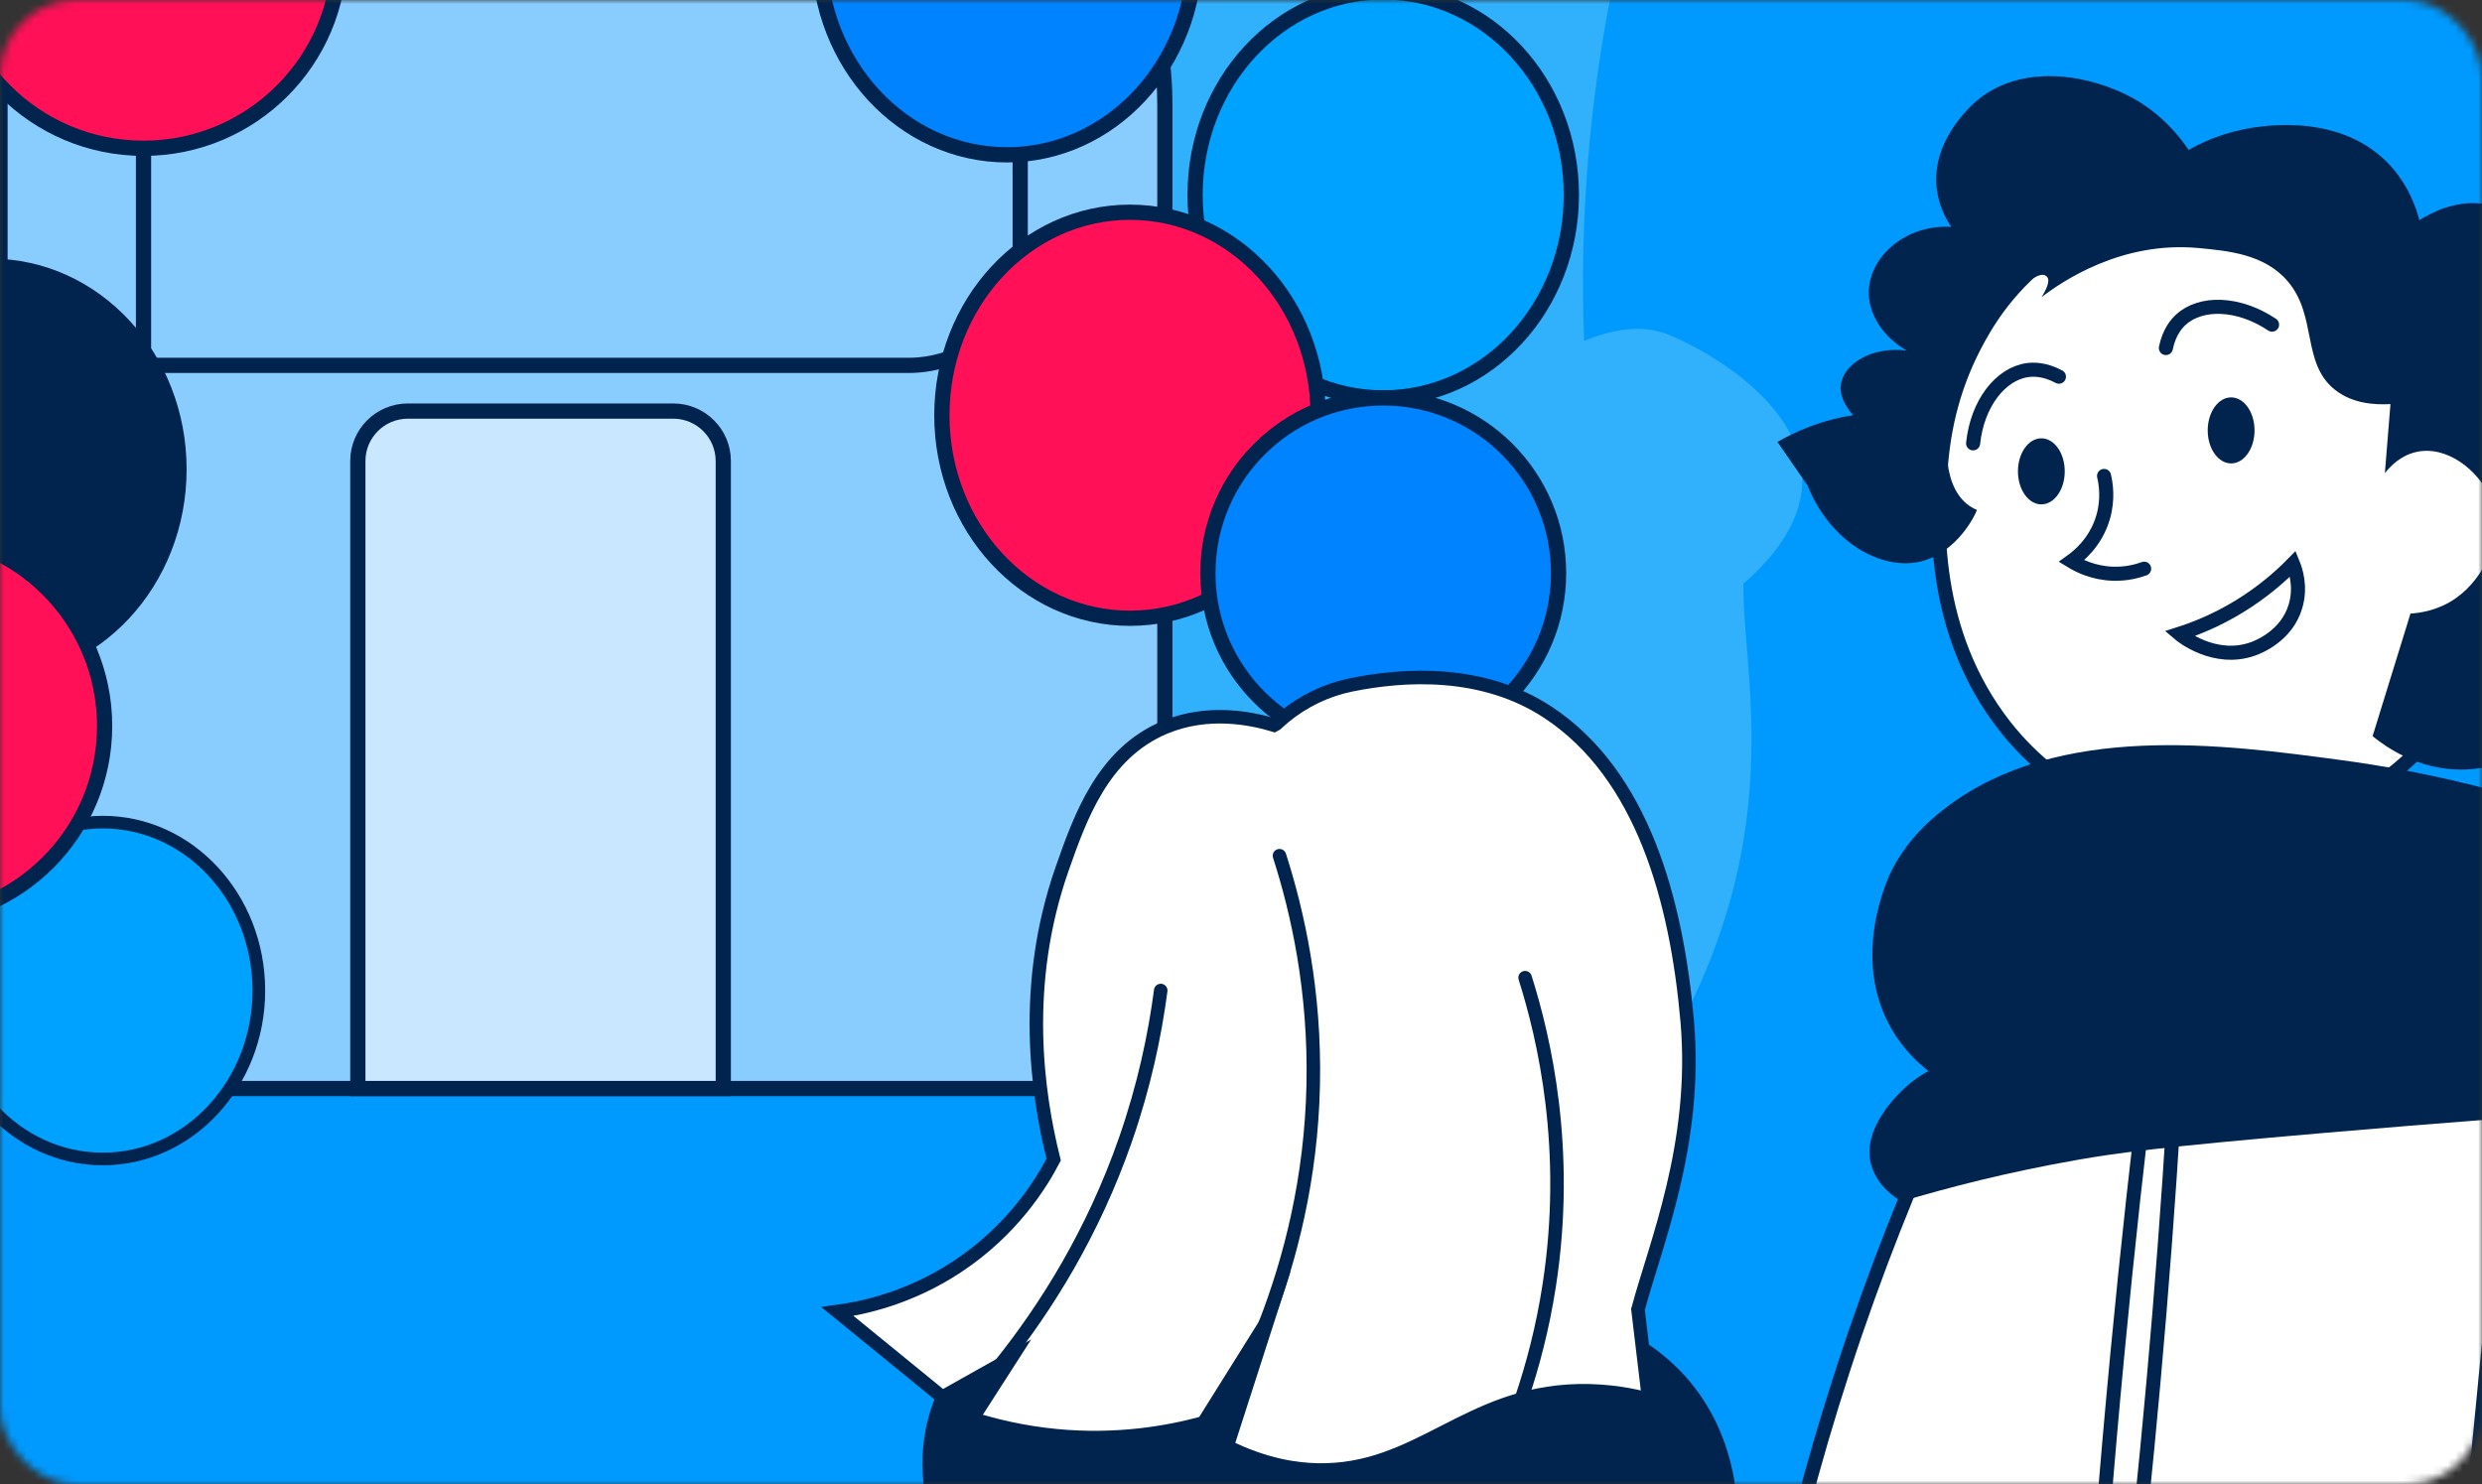 <?xml version="1.0" encoding="UTF-8"?> <svg xmlns="http://www.w3.org/2000/svg" width="326" height="195" viewBox="0 0 326 195" fill="none"><rect x="0" y="0" width="326" height="195" fill="#333333" stroke="none"/><mask id="mask0_258_958" style="mask-type:alpha" maskUnits="userSpaceOnUse" x="0" y="0" width="326" height="195"><rect width="326" height="195" rx="10" fill="#3E99FE"></rect></mask><g mask="url(#mask0_258_958)"><path d="M441 -17H-6V209H441V-17Z" fill="#009AFF"></path><path d="M134.085 -35.135C134.04 -38.714 134.218 -49.953 129.051 -63.187C124.544 -74.727 120.513 -76.171 116.652 -85.089C111.01 -98.132 108.055 -121.809 122.465 -136.192C131.174 -144.883 144.88 -148.837 156.937 -146.186C179.9 -141.134 192.151 -114.467 189.864 -94.317C189.129 -87.851 186.976 -82.718 185.216 -79.33C186.196 -77.113 187.852 -73.991 190.636 -70.875C194.712 -66.324 198.721 -64.571 201.483 -62.804C208.848 -58.098 211.84 -50.424 214.654 -43.206C221.046 -26.813 212.709 -15.589 209.234 14.429C207.749 27.258 207.801 37.878 208.068 44.786C211.239 43.475 215.478 42.393 219.301 44.02C229.243 48.248 247 61 228.983 76.683C228.864 89.909 236.066 113.108 214.654 144.695C200.577 143.929 176.433 145.461 162.357 144.695C141.606 31.935 134.285 -18.638 134.077 -35.127L134.085 -35.135Z" fill="#31B0FB"></path><path d="M260.544 43.27C256.964 49.295 255.51 55.025 254.981 60.545C254.229 68.418 253.681 83.069 263.322 95.384C267.111 100.22 271.571 103.337 275.329 105.34C284.823 105.537 294.643 105.413 304.753 104.902C306.472 104.816 308.178 104.717 309.879 104.606C311.875 103.436 314.586 101.606 317.346 98.895C326.131 90.264 333.573 74.487 328.761 58.05C323.667 40.646 308.08 33.592 305.191 32.286C301.5 30.616 287.066 24.079 273.426 30.967C265.614 34.91 261.616 41.459 260.544 43.264V43.27Z" fill="white" stroke="#00244D" stroke-width="1.848" stroke-miterlimit="10" stroke-linecap="round"></path><path d="M276.359 62.523C276.593 63.52 276.926 65.535 276.248 67.901C275.275 71.314 272.86 73.162 272.077 73.723C272.995 74.283 274.936 75.294 277.566 75.368C279.316 75.417 280.733 75.035 281.626 74.708" stroke="#00244D" stroke-width="1.848" stroke-miterlimit="10" stroke-linecap="round"></path><path d="M286.24 83.272C288.415 82.576 291.187 81.461 294.144 79.649C297.219 77.764 299.535 75.725 301.174 74.049C301.488 74.819 302.277 77.05 301.5 79.649C300.33 83.586 296.559 85.015 295.9 85.249C290.861 87.036 286.462 83.463 286.24 83.272Z" stroke="#00244D" stroke-width="1.848" stroke-miterlimit="10" stroke-linecap="round"></path><path d="M293.048 60.877C294.746 60.877 296.123 58.936 296.123 56.54C296.123 54.145 294.746 52.203 293.048 52.203C291.35 52.203 289.974 54.145 289.974 56.54C289.974 58.936 291.35 60.877 293.048 60.877Z" fill="#00244D"></path><path d="M268.122 66.256C269.82 66.256 271.196 64.314 271.196 61.919C271.196 59.523 269.82 57.581 268.122 57.581C266.424 57.581 265.048 59.523 265.048 61.919C265.048 64.314 266.424 66.256 268.122 66.256Z" fill="#00244D"></path><path d="M284.479 45.722C284.91 43.591 285.92 42.475 286.456 41.989C289.087 39.592 294.015 39.703 298.426 42.648" stroke="#00244D" stroke-width="1.848" stroke-miterlimit="10" stroke-linecap="round"></path><path d="M270.433 49.486C268.517 48.451 267.02 48.519 266.299 48.618C262.775 49.111 259.713 52.973 259.159 58.241" stroke="#00244D" stroke-width="1.848" stroke-miterlimit="10" stroke-linecap="round"></path><path d="M255.567 145.31C250.94 155.432 246.295 166.971 242.099 179.86C237.953 192.582 234.941 204.503 232.729 215.284C253.127 214.988 273.525 214.699 293.924 214.403C303.682 214.501 313.441 214.6 323.199 214.699C324.955 196.641 326.711 178.591 328.467 160.533C326.711 153.313 329.348 146.382 327.586 139.162C305.044 141.312 278.103 143.166 255.561 145.31H255.567Z" fill="white" stroke="#00244D" stroke-width="1.848" stroke-miterlimit="10" stroke-linecap="round"></path><path d="M282.507 137.696C280.893 150.726 279.421 164.101 278.115 177.808C276.685 192.803 275.527 207.447 274.603 221.728C275.971 221.432 277.338 221.143 278.7 220.847C279.205 216.67 279.692 212.475 280.166 208.255C282.84 184.191 284.762 160.657 286.019 137.696H282.507Z" fill="white" stroke="#00244D" stroke-width="1.848" stroke-miterlimit="10" stroke-linecap="round"></path><path d="M259.669 66.989C259.275 68.049 257.045 72.207 252.935 73.575C247.767 75.3 240.54 71.616 237.417 63.767C236.098 61.863 234.78 59.96 233.461 58.056C235.722 56.756 238.507 55.536 241.803 54.834C242.351 54.717 242.887 54.618 243.411 54.538C242.906 53.984 241.507 52.314 241.803 50.441C242.21 47.841 245.758 45.476 250.44 46.049C247.348 44.287 245.333 41.225 245.463 38.145C245.647 33.69 250.293 29.458 256.293 29.803C255.591 28.756 254.66 27.049 254.389 24.825C253.57 18.098 259.583 13.255 259.953 12.966C266.163 8.117 274.929 10.058 280.006 12.818C283.905 14.943 286.253 17.888 287.473 19.699C289 18.831 291.341 17.709 294.354 17.062C295.863 16.736 306.669 14.413 313.532 21.307C314.703 22.484 316.693 24.868 317.777 28.922C319.496 27.844 322.404 26.408 325.829 26.729C333.937 27.474 339.457 37.485 340.319 45.47C341.169 53.294 337.578 59.417 335.927 61.863C337.941 62.449 340.449 63.564 342.371 65.819C347.903 72.312 344.447 83.438 340.615 89.537C339.266 91.681 333.327 101.138 323.192 101.101C317.5 101.082 313.311 98.076 311.629 96.708L316.607 80.604C317.925 80.518 320.322 80.173 322.607 78.553C326.458 75.823 329.125 70.088 327 65.233C325.46 61.715 321.313 58.462 317.34 59.38C315.282 59.849 313.927 61.284 313.243 62.159C313.489 59.134 313.73 56.109 313.976 53.084C311.801 53.207 308.918 52.992 306.657 51.181C302.295 47.687 304.378 41.557 300.509 36.98C297.434 33.345 292.543 32.945 288.797 32.587C278.589 31.62 270.758 37.042 268.159 39.032C268.744 38.077 269.311 36.912 268.892 36.395C268.072 35.385 266.187 37.251 264.795 38.151C257.285 42.987 251.475 63.625 259.669 66.989Z" fill="#00244D"></path><path d="M248.47 114.346C249.917 111.494 252.123 108.709 255.715 106.005C270.476 94.879 291.884 97.755 307.539 99.856C312.43 100.516 319.595 101.705 328.177 104.027C328.689 118.302 329.2 132.576 329.717 146.844C320.248 147.565 312.011 148.243 305.346 148.822C283.383 150.713 277.887 151.496 273.063 152.333C263.656 153.972 255.758 156.036 249.788 157.823C248.993 157.379 246.702 155.95 245.833 153.208C244.299 148.347 249.418 143.634 250.225 142.889C251.365 141.823 252.486 141.127 253.3 140.696C251.938 139.636 250.016 137.868 248.47 135.207C242.919 125.676 248.143 114.987 248.47 114.346Z" fill="#00244D"></path><path d="M-20.43 -32H111.94C120.79 -32 127.98 -24.81 127.98 -15.96V7.92H-20.43V-32Z" fill="#C9E8FF" stroke="#00244D" stroke-width="2" stroke-miterlimit="10"></path><path d="M-20 -17H129.409C142.429 -17 153 -5.252 153 13.769V143H-20V-17Z" fill="#89CDFF" stroke="#00244D" stroke-width="2" stroke-miterlimit="10"></path><path d="M0 -9H119.29C127.412 -9 134 -2.972 134 4.446V34.554C134 41.978 127.405 48 119.29 48H0V-9Z" fill="#89CDFF" stroke="#00244D" stroke-width="2" stroke-miterlimit="10"></path><path d="M53.583 54H88.424C92.054 54 95 56.941 95 60.563V143H47V60.563C47 56.941 49.946 54 53.576 54H53.583Z" fill="#C9E8FF" stroke="#00244D" stroke-width="2" stroke-miterlimit="10"></path><path d="M181.68 52.27C195.327 52.27 206.39 40.33 206.39 25.6C206.39 10.871 195.327 -1.07 181.68 -1.07C168.033 -1.07 156.97 10.871 156.97 25.6C156.97 40.33 168.033 52.27 181.68 52.27Z" fill="#00A2FF" stroke="#00244D" stroke-width="2" stroke-miterlimit="10"></path><path d="M132.26 20.34C145.907 20.34 156.97 8.399 156.97 -6.33C156.97 -21.059 145.907 -33 132.26 -33C118.613 -33 107.55 -21.059 107.55 -6.33C107.55 8.399 118.613 20.34 132.26 20.34Z" fill="#0083FF" stroke="#00244D" stroke-width="2" stroke-miterlimit="10"></path><path d="M10 83V121.46" stroke="#00244D" stroke-width="2" stroke-miterlimit="10"></path><path d="M-1.2 88.32C12.447 88.32 23.51 76.379 23.51 61.65C23.51 46.92 12.447 34.98 -1.2 34.98C-14.847 34.98 -25.91 46.92 -25.91 61.65C-25.91 76.379 -14.847 88.32 -1.2 88.32Z" fill="#00244D" stroke="#00244D" stroke-width="2" stroke-miterlimit="10"></path><path d="M183 87V125.46" stroke="#00244D" stroke-width="2" stroke-miterlimit="10"></path><path d="M13.5 152.252C24.822 152.252 34 142.346 34 130.126C34 117.906 24.822 108 13.5 108C2.178 108 -7 117.906 -7 130.126C-7 142.346 2.178 152.252 13.5 152.252Z" fill="#00A2FF" stroke="#00244D" stroke-width="1.659" stroke-miterlimit="10"></path><path d="M148.42 81.22C162.067 81.22 173.13 69.279 173.13 54.55C173.13 39.82 162.067 27.88 148.42 27.88C134.773 27.88 123.71 39.82 123.71 54.55C123.71 69.279 134.773 81.22 148.42 81.22Z" fill="#FF1057" stroke="#00244D" stroke-width="2" stroke-miterlimit="10"></path><path d="M18.85 19.48C33.066 19.48 44.59 7.956 44.59 -6.26C44.59 -20.476 33.066 -32 18.85 -32C4.635 -32 -6.89 -20.476 -6.89 -6.26C-6.89 7.956 4.635 19.48 18.85 19.48Z" fill="#FF1057" stroke="#00244D" stroke-width="2" stroke-miterlimit="10"></path><path d="M173.03 152.06C185.749 152.06 196.06 141.749 196.06 129.03C196.06 116.311 185.749 106 173.03 106C160.311 106 150 116.311 150 129.03C150 141.749 160.311 152.06 173.03 152.06Z" fill="#00244D" stroke="#00244D" stroke-width="2" stroke-miterlimit="10"></path><path d="M181.68 98.33C194.4 98.33 204.71 88.019 204.71 75.3C204.71 62.581 194.4 52.27 181.68 52.27C168.961 52.27 158.65 62.581 158.65 75.3C158.65 88.019 168.961 98.33 181.68 98.33Z" fill="#0083FF" stroke="#00244D" stroke-width="2" stroke-miterlimit="10"></path><path d="M-11.63 120.74C2.381 120.74 13.74 109.381 13.74 95.37C13.74 81.359 2.381 70 -11.63 70C-25.642 70 -37 81.359 -37 95.37C-37 109.381 -25.642 120.74 -11.63 120.74Z" fill="#FF1057" stroke="#00244D" stroke-width="2" stroke-miterlimit="10"></path><path d="M18.85 19.49V54.62" stroke="#00244D" stroke-width="2" stroke-miterlimit="10"></path><path d="M151.752 174.404C150.9 173.901 141.785 168.725 132.633 172.996C124.322 176.877 119.525 186.886 121.672 197.172C139.945 197.734 158.218 198.296 176.49 198.858C193.734 199.142 210.977 199.42 228.221 199.704C228.251 197.516 228.132 187.708 220.631 180.024C213.486 172.7 202.394 170.133 191.953 173.274C178.555 173.647 165.151 174.025 151.752 174.398V174.404Z" fill="#00244D"></path><path d="M167.35 95.261C164.351 94.356 158.702 93.179 153.011 95.545C144.836 98.941 141.855 107.441 139.518 114.102C134.17 129.334 136.211 143.632 138.394 152.333C136.797 155.404 133.052 161.556 125.741 166.388C119.429 170.559 113.348 171.837 110 172.292C114.59 176.042 119.181 179.787 123.777 183.537C126.776 181.851 129.775 180.166 132.774 178.48C131.089 181.106 129.403 183.727 127.717 186.353C130.728 187.311 134.419 188.187 138.678 188.601C146.77 189.388 153.526 188.157 158.075 186.915C160.885 182.419 163.694 177.918 166.51 173.422C164.73 178.953 162.949 184.478 161.169 190.009C166.297 192.558 170.432 193.043 172.976 193.103C186.25 193.416 192.58 183.04 207.274 182.703C211.408 182.609 214.733 183.342 216.549 183.827C216.082 179.893 215.614 175.954 215.141 172.02C217.43 163.466 223.015 150.245 221.607 134.138C220.211 118.184 215.685 101.739 203.334 93.587C194.715 87.897 184.369 88.577 177.489 89.967C174.248 90.624 171.231 92.079 168.675 94.179C168.232 94.546 168.066 94.746 167.622 95.113L167.35 95.261Z" fill="white" stroke="#00244D" stroke-width="1.775" stroke-miterlimit="10" stroke-linecap="round"></path><path d="M168.054 112.41C170.42 119.769 172.757 130.133 172.485 142.561C172.219 154.8 169.497 165.406 166.155 173.99" stroke="#00244D" stroke-width="1.775" stroke-miterlimit="10" stroke-linecap="round"></path><path d="M131.432 179.237C137.436 171.718 143.565 161.934 147.818 149.731C150.296 142.62 151.687 135.959 152.456 130.121" stroke="#00244D" stroke-width="1.775" stroke-miterlimit="10" stroke-linecap="round"></path><path d="M200.317 128.435C202.819 136.356 206.256 150.979 203.476 168.92C202.624 174.433 201.311 179.408 199.82 183.798" stroke="#00244D" stroke-width="1.775" stroke-miterlimit="10" stroke-linecap="round"></path></g></svg> 